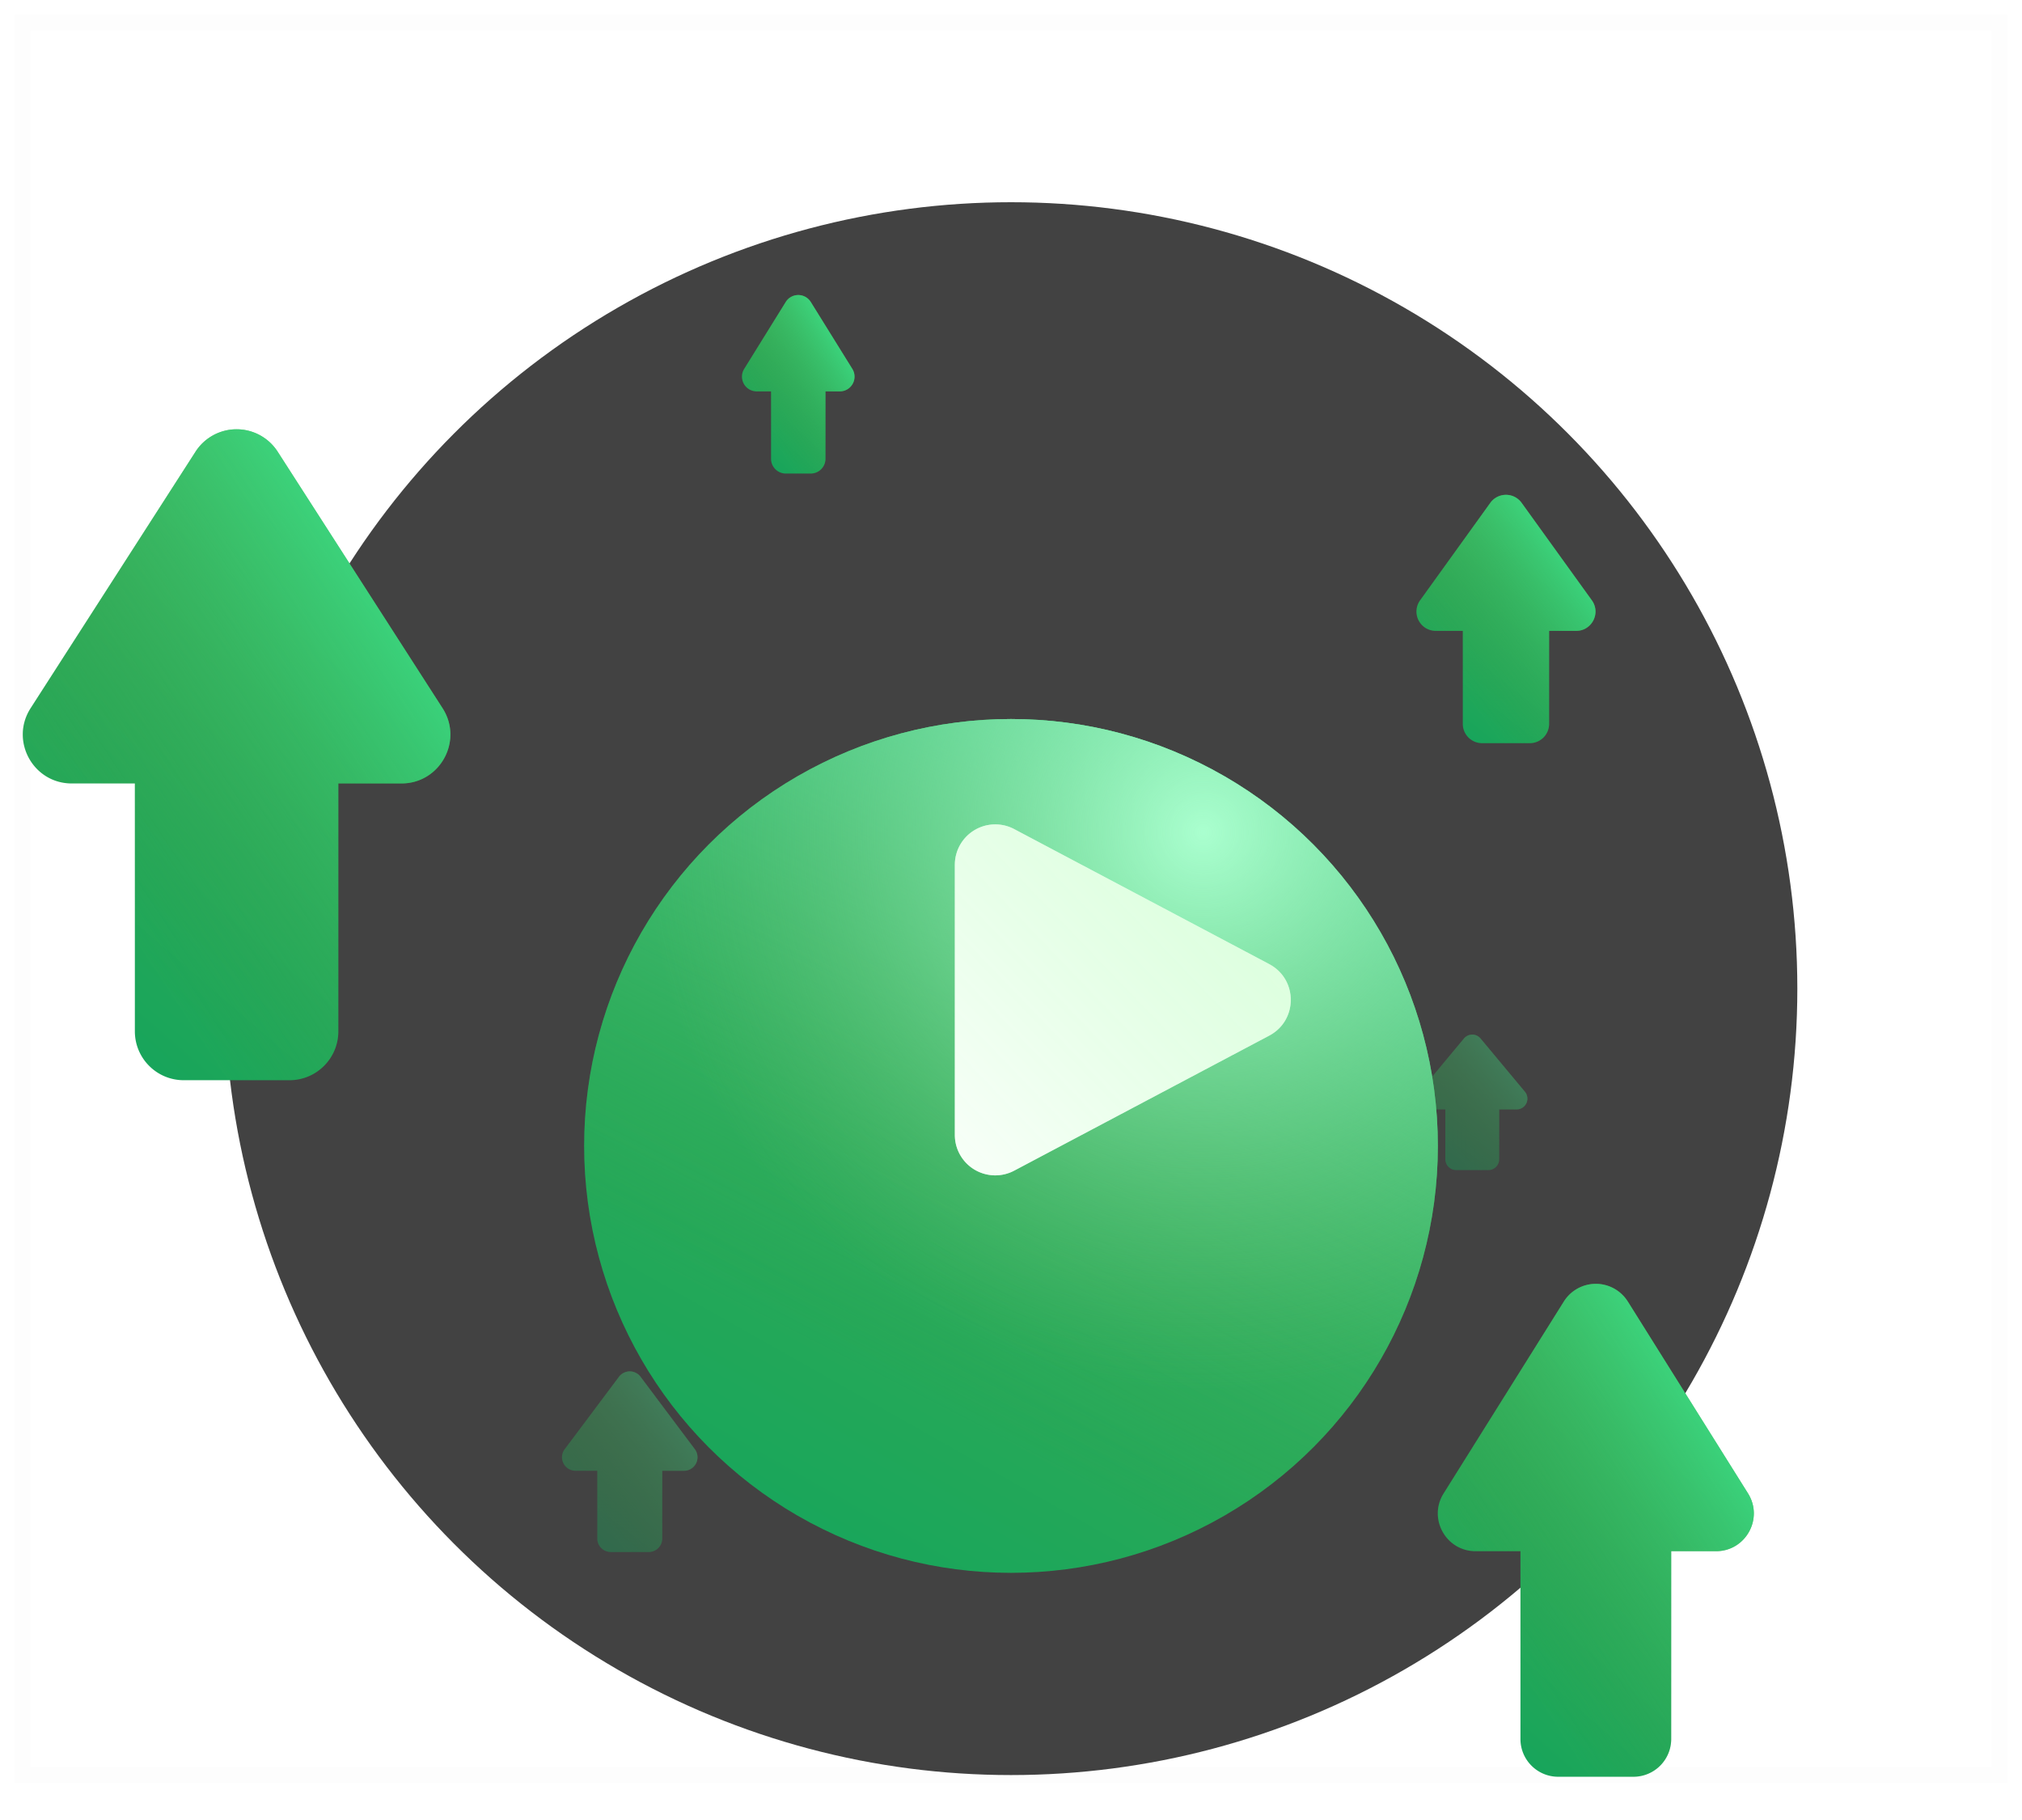<svg width="90" height="81" fill="none" xmlns="http://www.w3.org/2000/svg"><circle cx="45" cy="44" r="35" fill="#424242"/><mask id="a" maskUnits="userSpaceOnUse" x="10" y="9" width="70" height="70"><circle cx="45" cy="44" r="35" fill="#fff"/></mask><path opacity=".01" stroke="#363636" stroke-width=".7" d="M1 1h88v78H1z"/><path fill-rule="evenodd" clip-rule="evenodd" d="M36.088 13.441a.656.656 0 00-1.115 0l-1.848 2.975a.656.656 0 00.558 1.003h.637v3c0 .362.293.656.656.656h1.11a.656.656 0 00.656-.656v-3h.637a.656.656 0 00.557-1.003l-1.848-2.975z" fill="url(#paint0_linear)"/><path fill-rule="evenodd" clip-rule="evenodd" d="M36.088 13.441a.656.656 0 00-1.115 0l-1.848 2.975a.656.656 0 00.558 1.003h.637v3c0 .362.293.656.656.656h1.11a.656.656 0 00.656-.656v-3h.637a.656.656 0 00.557-1.003l-1.848-2.975z" fill="url(#paint1_linear)"/><path fill-rule="evenodd" clip-rule="evenodd" d="M12.36 20.104a2.174 2.174 0 00-3.658 0L1.363 31.518c-.93 1.447.109 3.35 1.83 3.35h2.81V45.9c0 1.201.973 2.175 2.174 2.175h4.708c1.2 0 2.174-.974 2.174-2.175V34.868h2.81c1.72 0 2.76-1.903 1.829-3.35L12.36 20.104z" fill="url(#paint2_linear)"/><path fill-rule="evenodd" clip-rule="evenodd" d="M12.36 20.104a2.174 2.174 0 00-3.658 0L1.363 31.518c-.93 1.447.109 3.35 1.83 3.35h2.81V45.9c0 1.201.973 2.175 2.174 2.175h4.708c1.2 0 2.174-.974 2.174-2.175V34.868h2.81c1.72 0 2.76-1.903 1.829-3.35L12.36 20.104z" fill="url(#paint3_linear)"/><path fill-rule="evenodd" clip-rule="evenodd" d="M67.727 22.379a.858.858 0 00-1.392 0l-3.126 4.338a.858.858 0 00.696 1.36h1.205v4.14c0 .474.384.858.858.858h2.125a.858.858 0 00.858-.858v-4.14h1.206c.7 0 1.105-.792.696-1.36l-3.126-4.338z" fill="url(#paint4_linear)"/><path fill-rule="evenodd" clip-rule="evenodd" d="M67.727 22.379a.858.858 0 00-1.392 0l-3.126 4.338a.858.858 0 00.696 1.36h1.205v4.14c0 .474.384.858.858.858h2.125a.858.858 0 00.858-.858v-4.14h1.206c.7 0 1.105-.792.696-1.36l-3.126-4.338z" fill="url(#paint5_linear)"/><g opacity=".4" fill-rule="evenodd" clip-rule="evenodd"><path d="M28.511 61.275a.6.6 0 00-.96 0l-2.416 3.221a.6.6 0 00.48.961h.97v3.017a.6.6 0 00.6.6h1.691a.6.6 0 00.601-.6v-3.017h.969a.6.6 0 00.48-.96l-2.415-3.222z" fill="url(#paint6_linear)"/><path d="M28.511 61.275a.6.6 0 00-.96 0l-2.416 3.221a.6.6 0 00.48.961h.97v3.017a.6.6 0 00.6.6h1.691a.6.6 0 00.601-.6v-3.017h.969a.6.6 0 00.48-.96l-2.415-3.222z" fill="url(#paint7_linear)"/></g><g opacity=".4" fill-rule="evenodd" clip-rule="evenodd"><path d="M65.9 46.22a.48.48 0 00-.739 0l-1.972 2.367a.48.48 0 00.37.788h.773v2.22c0 .265.215.48.48.48h1.437a.48.48 0 00.48-.48v-2.22h.774a.48.48 0 00.37-.788L65.9 46.22z" fill="url(#paint8_linear)"/><path d="M65.9 46.22a.48.48 0 00-.739 0l-1.972 2.367a.48.48 0 00.37.788h.773v2.22c0 .265.215.48.48.48h1.437a.48.48 0 00.48-.48v-2.22h.774a.48.48 0 00.37-.788L65.9 46.22z" fill="url(#paint9_linear)"/></g><path fill-rule="evenodd" clip-rule="evenodd" d="M72.454 57.926a1.68 1.68 0 00-2.847 0l-5.351 8.54c-.701 1.118.103 2.571 1.424 2.571h1.996v8.358c0 .928.752 1.68 1.68 1.68h3.35a1.68 1.68 0 001.68-1.68v-8.358h1.996c1.32 0 2.124-1.453 1.423-2.572l-5.35-8.539z" fill="url(#paint10_linear)"/><path fill-rule="evenodd" clip-rule="evenodd" d="M72.454 57.926a1.68 1.68 0 00-2.847 0l-5.351 8.54c-.701 1.118.103 2.571 1.424 2.571h1.996v8.358c0 .928.752 1.68 1.68 1.68h3.35a1.68 1.68 0 001.68-1.68v-8.358h1.996c1.32 0 2.124-1.453 1.423-2.572l-5.35-8.539z" fill="url(#paint11_linear)"/><g filter="url(#filter0_di)"><circle cx="45" cy="44" r="19" fill="url(#paint12_linear)"/><circle cx="45" cy="44" r="19" fill="url(#paint13_linear)"/><circle cx="45" cy="44" r="19" fill="url(#paint14_radial)"/></g><g filter="url(#filter1_d)"><path d="M52.495 41.91c1.277.675 1.277 2.505 0 3.18l-11.353 6.011a1.8 1.8 0 01-2.642-1.59V37.49a1.8 1.8 0 012.642-1.591l11.353 6.01z" fill="#fff"/><path d="M52.495 41.91c1.277.675 1.277 2.505 0 3.18l-11.353 6.011a1.8 1.8 0 01-2.642-1.59V37.49a1.8 1.8 0 012.642-1.591l11.353 6.01z" fill="url(#paint15_linear)"/></g><defs><linearGradient id="paint0_linear" x1="33.89" y1="10.813" x2="28.639" y2="16.62" gradientUnits="userSpaceOnUse"><stop stop-color="#4CAF50"/><stop offset="1" stop-color="#12A55C"/></linearGradient><linearGradient id="paint1_linear" x1="36.116" y1="10.046" x2="30.643" y2="13.505" gradientUnits="userSpaceOnUse"><stop stop-color="#3CFFA6"/><stop offset="1" stop-color="#2C9248" stop-opacity=".01"/></linearGradient><linearGradient id="paint2_linear" x1="4.297" y1="10.878" x2="-14.63" y2="32.814" gradientUnits="userSpaceOnUse"><stop stop-color="#4CAF50"/><stop offset="1" stop-color="#12A55C"/></linearGradient><linearGradient id="paint3_linear" x1="12.755" y1="8.094" x2="-7.472" y2="21.495" gradientUnits="userSpaceOnUse"><stop stop-color="#3CFFA6"/><stop offset="1" stop-color="#2C9248" stop-opacity=".01"/></linearGradient><linearGradient id="paint4_linear" x1="64.406" y1="18.965" x2="57.373" y2="28.014" gradientUnits="userSpaceOnUse"><stop stop-color="#4CAF50"/><stop offset="1" stop-color="#12A55C"/></linearGradient><linearGradient id="paint5_linear" x1="67.967" y1="17.91" x2="60.014" y2="23.759" gradientUnits="userSpaceOnUse"><stop stop-color="#3CFFA6"/><stop offset="1" stop-color="#2C9248" stop-opacity=".01"/></linearGradient><linearGradient id="paint6_linear" x1="26.062" y1="58.813" x2="20.988" y2="65.545" gradientUnits="userSpaceOnUse"><stop stop-color="#4CAF50"/><stop offset="1" stop-color="#12A55C"/></linearGradient><linearGradient id="paint7_linear" x1="28.733" y1="58.045" x2="22.898" y2="62.471" gradientUnits="userSpaceOnUse"><stop stop-color="#3CFFA6"/><stop offset="1" stop-color="#2C9248" stop-opacity=".01"/></linearGradient><linearGradient id="paint8_linear" x1="63.89" y1="44.379" x2="60.212" y2="49.801" gradientUnits="userSpaceOnUse"><stop stop-color="#4CAF50"/><stop offset="1" stop-color="#12A55C"/></linearGradient><linearGradient id="paint9_linear" x1="66.116" y1="43.803" x2="61.638" y2="47.577" gradientUnits="userSpaceOnUse"><stop stop-color="#3CFFA6"/><stop offset="1" stop-color="#2C9248" stop-opacity=".01"/></linearGradient><linearGradient id="paint10_linear" x1="66.438" y1="50.856" x2="52.023" y2="67.082" gradientUnits="userSpaceOnUse"><stop stop-color="#4CAF50"/><stop offset="1" stop-color="#12A55C"/></linearGradient><linearGradient id="paint11_linear" x1="72.669" y1="48.744" x2="57.504" y2="58.504" gradientUnits="userSpaceOnUse"><stop stop-color="#3CFFA6"/><stop offset="1" stop-color="#2C9248" stop-opacity=".01"/></linearGradient><linearGradient id="paint12_linear" x1="32.533" y1="14.259" x2="11.051" y2="52.259" gradientUnits="userSpaceOnUse"><stop stop-color="#4CAF50"/><stop offset="1" stop-color="#12A55C"/></linearGradient><linearGradient id="paint13_linear" x1="39.239" y1="17.553" x2="24.345" y2="46.754" gradientUnits="userSpaceOnUse"><stop stop-color="#56E6B0"/><stop offset="1" stop-color="#2BA757" stop-opacity=".01"/></linearGradient><linearGradient id="paint15_linear" x1="44.971" y1="19.267" x2="23.111" y2="40.314" gradientUnits="userSpaceOnUse"><stop stop-color="#8BFF91" stop-opacity=".403"/><stop offset="1" stop-color="#fff" stop-opacity=".5"/></linearGradient><filter id="filter0_di" x="14" y="19" width="62" height="62" filterUnits="userSpaceOnUse" color-interpolation-filters="sRGB"><feFlood flood-opacity="0" result="BackgroundImageFix"/><feColorMatrix in="SourceAlpha" values="0 0 0 0 0 0 0 0 0 0 0 0 0 0 0 0 0 0 127 0"/><feOffset dy="6"/><feGaussianBlur stdDeviation="6"/><feColorMatrix values="0 0 0 0 0 0 0 0 0 0 0 0 0 0 0 0 0 0 1 0"/><feBlend in2="BackgroundImageFix" result="effect1_dropShadow"/><feBlend in="SourceGraphic" in2="effect1_dropShadow" result="shape"/><feColorMatrix in="SourceAlpha" values="0 0 0 0 0 0 0 0 0 0 0 0 0 0 0 0 0 0 127 0" result="hardAlpha"/><feMorphology radius="1" in="SourceAlpha" result="effect2_innerShadow"/><feOffset dy="1"/><feGaussianBlur stdDeviation=".5"/><feComposite in2="hardAlpha" operator="arithmetic" k2="-1" k3="1"/><feColorMatrix values="0 0 0 0 0.668 0 0 0 0 1 0 0 0 0 0.711 0 0 0 0.354 0"/><feBlend in2="shape" result="effect2_innerShadow"/></filter><filter id="filter1_d" x="37.5" y="31.687" width="24.953" height="25.626" filterUnits="userSpaceOnUse" color-interpolation-filters="sRGB"><feFlood flood-opacity="0" result="BackgroundImageFix"/><feColorMatrix in="SourceAlpha" values="0 0 0 0 0 0 0 0 0 0 0 0 0 0 0 0 0 0 127 0"/><feOffset dx="4" dy="1"/><feGaussianBlur stdDeviation="2.5"/><feColorMatrix values="0 0 0 0 0.223 0 0 0 0 0.39 0 0 0 0 0.164 0 0 0 0.564 0"/><feBlend in2="BackgroundImageFix" result="effect1_dropShadow"/><feBlend in="SourceGraphic" in2="effect1_dropShadow" result="shape"/></filter><radialGradient id="paint14_radial" cx="0" cy="0" r="1" gradientUnits="userSpaceOnUse" gradientTransform="rotate(90 11.746 41.8) scale(24.816)"><stop stop-color="#AAFFCF"/><stop offset="1" stop-color="#68BB6C" stop-opacity=".01"/></radialGradient></defs></svg>